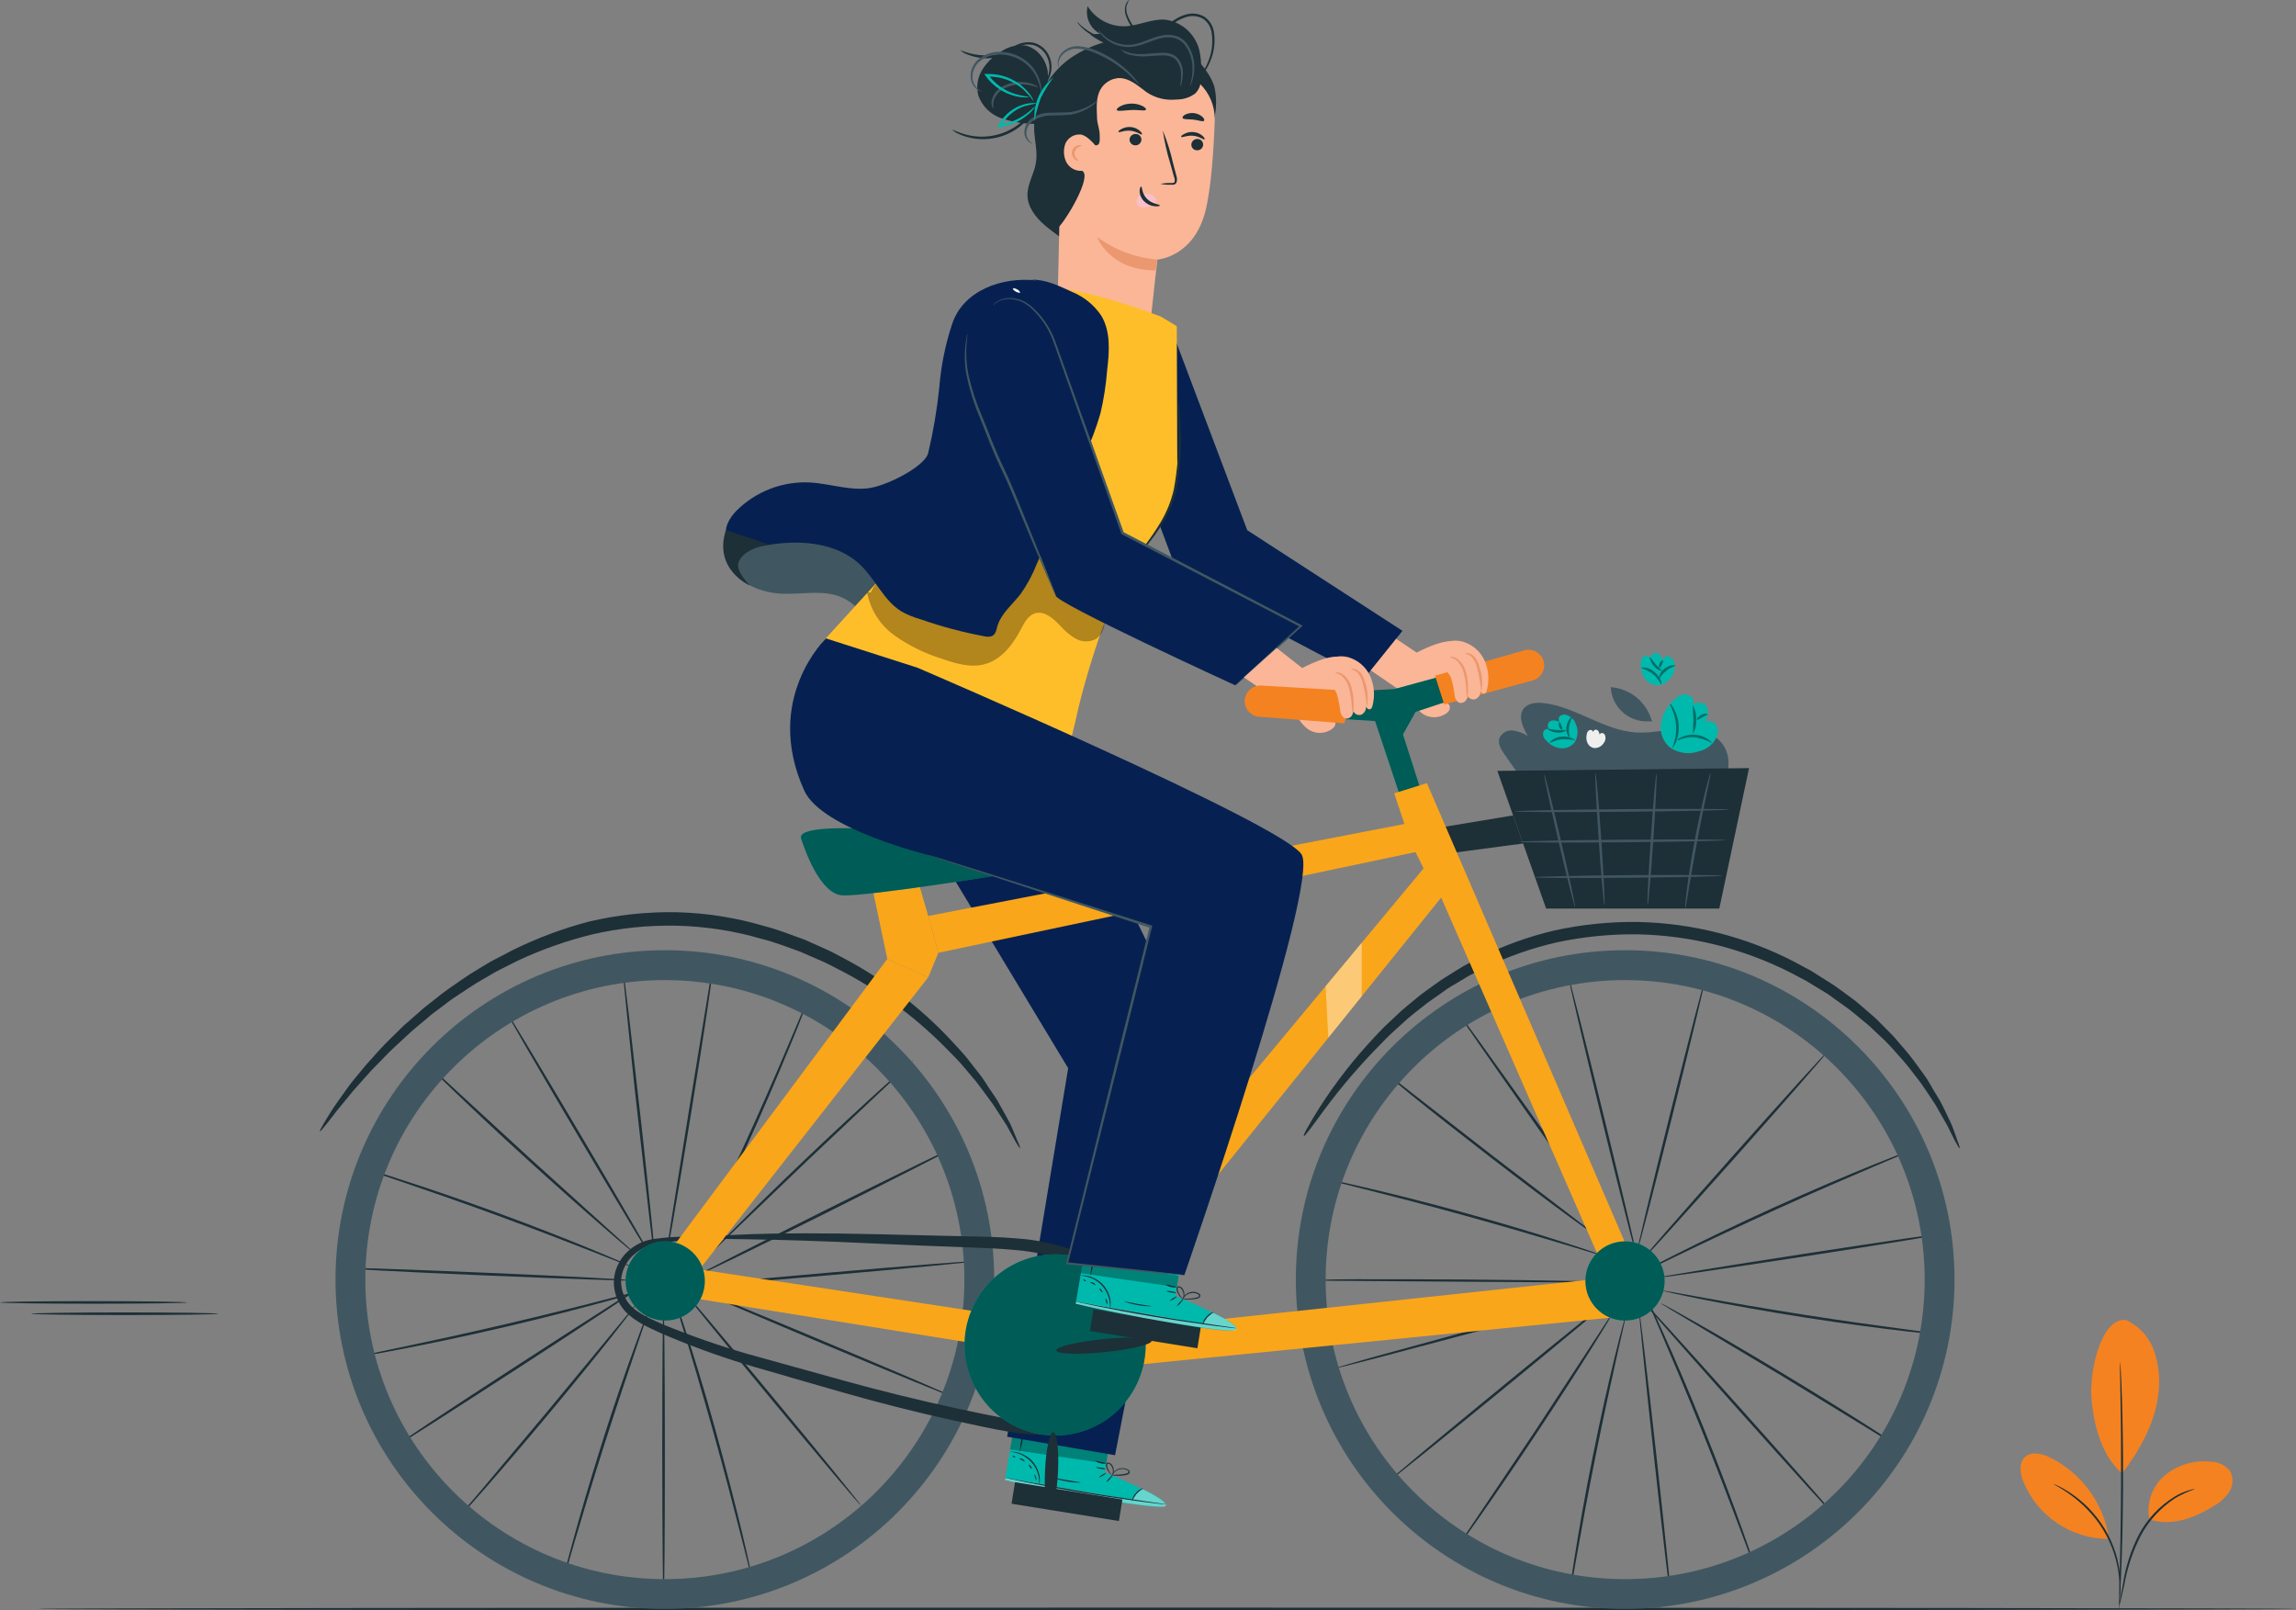 <?xml version="1.0" encoding="utf-8"?>
<svg xmlns="http://www.w3.org/2000/svg" id="Layer_2" data-name="Layer 2" viewBox="0 0 457.88 321.12">
  <rect x="0" y="0" width="457.88" height="321.12" fill="#808080" stroke="none"/>
  <defs>
    <style>
      .cls-1 {
        opacity: .5;
      }

      .cls-1, .cls-2 {
        isolation: isolate;
      }

      .cls-1, .cls-2, .cls-3, .cls-4, .cls-5, .cls-6, .cls-7, .cls-8, .cls-9, .cls-10, .cls-11, .cls-12, .cls-13, .cls-14, .cls-15, .cls-16, .cls-17 {
        stroke-width: 0px;
      }

      .cls-2, .cls-18 {
        opacity: .4;
      }

      .cls-2, .cls-13 {
        fill: #fff;
      }

      .cls-19 {
        opacity: .3;
      }

      .cls-4 {
        fill: #f7f7f6;
      }

      .cls-5 {
        fill: #f58220;
      }

      .cls-6 {
        fill: #faa61a;
      }

      .cls-7 {
        fill: #fab697;
      }

      .cls-8 {
        fill: #f9c0c7;
      }

      .cls-9 {
        fill: #1d2f37;
      }

      .cls-10 {
        fill: #405761;
      }

      .cls-11 {
        fill: #062151;
      }

      .cls-12 {
        fill: #febe2a;
      }

      .cls-14 {
        fill: #e4e5e4;
      }

      .cls-15 {
        fill: #efefee;
      }

      .cls-16 {
        fill: #eb976f;
      }

      .cls-17 {
        fill: #00b9ad;
      }
    </style>
  </defs>
  <g id="Calque_1" data-name="Calque 1">
    <g id="freepik--Floor--inject-67">
      <path class="cls-9" d="m457.88,320.85c0,.15-100.82.27-225.17.27s-225.2-.12-225.2-.27,100.81-.26,225.2-.26,225.17.12,225.17.26Z"/>
    </g>
    <g id="freepik--Character--inject-67">
      <path class="cls-9" d="m214,49.69c-1.56-1.86-3.7-3.13-5.56-4.7s-3.52-3.68-3.54-6.11c0-2.22,1.33-4.22,1.69-6.4s-.23-4.27-.35-6.42c-.16-5.71,2.54-11.13,7.19-14.44,4.65-3.22,10.33-4.58,15.93-3.82,2,.24,5.58.8,7.18,2,2.1,1.63,5.19,5.24,5.71,7.85,1.58,7.84-4.11,15.35-9.13,21.58-5.14,6.28-12.78,10-20.9,10.18"/>
      <path class="cls-7" d="m232.43,13.95c5.38-.04,9.78,4.3,9.82,9.68,0,.14,0,.28,0,.43-.22,6.17-.73,13.69-1.9,18.19-2.37,9.05-9.53,9.52-9.53,9.52,0,0-.69,5.75-1.25,11.22-.53,5.21-5.48,9.08-11.07,8.65h0c-5.54-.43-8.06-4.72-7.62-9.89l.87-38.4c.45-4.39,6.76-7.09,11.12-7.82l9.57-1.58Z"/>
      <path class="cls-9" d="m239.94,28.9c-.05.64-.61,1.12-1.25,1.07-.62-.01-1.12-.52-1.11-1.15,0-.01,0-.02,0-.03.06-.64.61-1.11,1.25-1.08.62.01,1.12.52,1.11,1.15,0,.01,0,.03,0,.04Z"/>
      <path class="cls-9" d="m240.22,27.8c-.16.14-1-.61-2.26-.73s-2.26.42-2.38.25.11-.34.55-.59c.59-.33,1.26-.47,1.93-.39.66.06,1.28.33,1.78.77.36.34.46.63.38.69Z"/>
      <path class="cls-9" d="m227.63,27.9c-.05.64-.62,1.13-1.26,1.08-.63-.02-1.13-.54-1.11-1.17,0,0,0-.01,0-.02.06-.64.62-1.12,1.26-1.07.62.01,1.12.52,1.11,1.15,0,.01,0,.02,0,.03Z"/>
      <path class="cls-9" d="m227.73,26.81c-.17.14-1-.61-2.26-.74s-2.27.43-2.39.26.12-.34.55-.6c.59-.32,1.26-.46,1.93-.39.66.06,1.29.33,1.78.78.36.33.46.62.39.69Z"/>
      <path class="cls-9" d="m231.43,36.67c.69-.14,1.4-.2,2.1-.17.33,0,.64,0,.72-.25.06-.34.02-.69-.13-1-.22-.81-.46-1.67-.71-2.56-.68-2.18-1.18-4.41-1.52-6.67.86,2.12,1.55,4.3,2.05,6.53.24.9.46,1.75.68,2.57.14.42.14.87,0,1.29-.12.22-.33.38-.58.42-.19.02-.37.02-.56,0-.69.03-1.38-.02-2.05-.16Z"/>
      <path class="cls-16" d="m230.8,51.77c-4.34-.36-8.49-1.92-12-4.5,0,0,2.36,6.62,11.65,6.66l.35-2.16Z"/>
      <path class="cls-8" d="m230.56,39.68c-.43-.68-1.19-1.08-2-1.05-.57-.01-1.12.22-1.52.63-.39.4-.49,1-.25,1.5.37.51,1.01.74,1.62.58.62-.15,1.2-.43,1.72-.8.15-.09.29-.2.4-.34.1-.15.1-.33,0-.48"/>
      <path class="cls-9" d="m227.58,37.18c.21,0,.07,1.39,1.16,2.48s2.56,1.09,2.55,1.28-.35.24-1,.19c-.81-.07-1.57-.42-2.14-1-.55-.55-.87-1.29-.88-2.07.03-.57.22-.9.31-.88Z"/>
      <path class="cls-9" d="m228.54,21.87c-.16.33-1.41,0-2.91.07s-2.75.32-2.92,0c-.07-.15.17-.46.69-.74.68-.36,1.44-.54,2.21-.54.77-.02,1.53.15,2.23.48.53.27.77.57.7.73Z"/>
      <path class="cls-9" d="m240.12,24.08c-.25.27-1.1-.12-2.15-.23s-2,0-2.13-.32c-.08-.16.09-.43.51-.67,1.13-.56,2.5-.39,3.45.45.34.31.43.64.32.77Z"/>
      <path class="cls-9" d="m210.73,45.7c1.79-1.49,7.19-10.66,5.07-11.63-1.32.1-2.56-.6-3.17-1.77-.55-1.17-.6-2.5-.15-3.71.54-1.15,1.73-1.86,3-1.77,1.27.1,2.94,2.16,2.94,2.16,1.07.09.9-1.15.88-2.22s-.5-2.11-.52-3.19c0-2-.75-6,2.82-7.65,2.87-1.29,5.39,1.29,7.06,2.47,1.7,1.14,3.75,1.66,5.79,1.47,1.79,0,3.77-.59,4.61-2.17,1-1.9-.1-4.18-1.19-6l-20,2.14-7.1,6.85-.04,25.02Z"/>
      <path class="cls-9" d="m238.1,18.85c1.46-2.81,1.81-6.06,1-9.12-.88-3.08-3.5-5.36-6.68-5.8-2.73-.23-5.34,1.21-8.08,1.31-3.01.07-5.84-1.45-7.44-4-.54,2.2.51,4.48,2.53,5.51l-2.06.1c2.62,2.05,5.89,3.09,9.21,2.91,1.36-.2,2.73-.24,4.1-.13,1.41.14,2.57,1.15,2.9,2.53.24,1.9-1.9,3.53-1.58,5.43.4,1.39,1.73,2.3,3.17,2.16,1.4-.18,2.71-.76,3.78-1.67"/>
      <path class="cls-9" d="m207.17,21.36c1.4-2.13,2.03-4.68,1.76-7.21-.39-2.49-2.32-4.84-4.83-5.13-1.64-.08-3.26.4-4.6,1.35-1.48.89-2.73,2.12-3.64,3.59-.91,1.5-1.19,3.3-.78,5,.74,2.18,2.45,3.89,4.63,4.63,2.15.72,4.4,1.1,6.67,1.12"/>
      <path class="cls-9" d="m225.24,0c-.29.37-.49.8-.59,1.26-.09.54-.04,1.09.14,1.61.25.7.59,1.38,1,2,.4.77,1.01,1.42,1.75,1.88.91.38,1.94.33,2.82-.12,1.9-.89,3.5-3,6.11-3.72,1.27-.39,2.63-.22,3.77.46.99.71,1.66,1.79,1.85,3,.3,1.98.05,4-.73,5.84-.5,1.23-1.21,2.37-2.1,3.36-.24.27-.49.52-.77.75-.19.16-.29.24-.3.22s.34-.38.92-1.1c.81-1.02,1.45-2.15,1.91-3.37.7-1.78.91-3.72.6-5.61-.17-1.08-.76-2.05-1.65-2.69-1.02-.59-2.24-.73-3.37-.39-1.15.36-2.22.94-3.15,1.7-.89.77-1.86,1.44-2.89,2-1,.51-2.18.54-3.21.08-.83-.51-1.5-1.26-1.92-2.14-.4-.65-.72-1.34-.95-2.06-.17-.56-.19-1.16-.06-1.74.08-.37.25-.71.49-1,.2-.16.32-.23.33-.22Z"/>
      <path class="cls-9" d="m214.77,4.29c.91.98,1.98,1.79,3.16,2.42,1.29.64,2.71.96,4.15.93,1.63,0,3.4-.45,5.34-.62.95-.09,1.91-.04,2.85.15.88.2,1.71.57,2.46,1.08,2.13,1.46,3.29,3.98,3,6.55-.02.37-.12.74-.28,1.07,0,0,.05-.4.07-1.09.04-.97-.11-1.94-.45-2.85-.51-1.35-1.43-2.51-2.64-3.31-.7-.47-1.48-.81-2.3-1-.89-.18-1.8-.22-2.7-.13-1.87.16-3.67.59-5.37.58-1.51.02-3-.35-4.33-1.08-.89-.48-1.69-1.11-2.36-1.86-.25-.24-.45-.53-.6-.84Z"/>
      <path class="cls-9" d="m198.27,13.88s.09-.27.36-.71c.37-.62.78-1.21,1.22-1.78.67-.86,1.49-1.6,2.42-2.17,1.17-.72,2.58-.97,3.93-.69,1.33.38,2.43,1.32,3,2.58.48,1.01.62,2.15.4,3.24-.14.71-.41,1.39-.8,2-.28.44-.48.64-.51.62.44-.85.76-1.77.94-2.71.16-1.02,0-2.07-.46-3-.54-1.12-1.54-1.96-2.74-2.29-1.22-.24-2.5-.03-3.57.61-.9.53-1.7,1.2-2.37,2-1.12,1.41-1.75,2.35-1.82,2.3Z"/>
      <path class="cls-9" d="m191.5,9.98c3.63,1.55,7.76,1.42,11.28-.36-.4.44-.9.78-1.46,1-1.3.61-2.7.95-4.13,1-1.42.05-2.84-.2-4.17-.72-.57-.19-1.09-.5-1.52-.92Z"/>
      <path class="cls-9" d="m189.93,25.88c0-.09,1.05.52,2.86,1,4.79,1.22,9.85-.58,12.8-4.55,1.12-1.47,1.53-2.58,1.62-2.54-.04.27-.12.54-.24.79-.29.7-.65,1.37-1.08,2-2.92,4.26-8.25,6.15-13.2,4.69-.72-.21-1.42-.49-2.08-.85-.46-.33-.7-.51-.68-.54Z"/>
      <path class="cls-10" d="m218.99,5.9s.26.31.75.81c.69.71,1.52,1.27,2.44,1.66,1.34.58,2.83.73,4.26.41,1.61-.33,3.24-1.29,5.23-1.7.97-.22,1.98-.18,2.94.1.89.31,1.66.89,2.19,1.67.86,1.29,1.34,2.79,1.38,4.34.04,1.02-.11,2.03-.43,3-.09.36-.25.7-.47,1,.41-1.29.59-2.65.53-4-.09-1.46-.57-2.87-1.4-4.07-.49-.7-1.19-1.22-2-1.48-.88-.24-1.8-.27-2.69-.07-1.85.38-3.51,1.33-5.22,1.66-1.52.32-3.11.13-4.51-.54-.94-.43-1.77-1.07-2.44-1.86-.24-.27-.43-.59-.56-.93Z"/>
      <path class="cls-10" d="m223.43,9.83c.75.38,1.55.66,2.37.83.9.14,1.82.17,2.73.09,1-.06,2.18-.22,3.42-.22.62-.01,1.24.09,1.82.31.55.23,1.03.62,1.37,1.11.53.82.8,1.79.76,2.77-.02.64-.11,1.27-.26,1.89-.03.23-.1.46-.21.66-.11,0,.11-1,.1-2.54,0-.89-.28-1.76-.78-2.5-.3-.41-.7-.73-1.17-.92-.53-.18-1.08-.27-1.64-.26-1.18,0-2.33.14-3.39.18-.95.06-1.89-.01-2.82-.21-.88-.12-1.69-.54-2.3-1.19Z"/>
      <path class="cls-10" d="m205.96,28.62s-.31,0-.74-.3c-.59-.48-.93-1.19-.95-1.95.02-1.13.59-2.19,1.54-2.81,1.12-.73,2.43-1.11,3.77-1.09,1.38-.06,2.66,0,3.81-.11,1.01-.13,2-.41,2.94-.82,1.6-.72,2.41-1.5,2.47-1.42s-.15.24-.53.57c-.54.46-1.14.86-1.78,1.18-.94.49-1.95.83-3,1-1.28.12-2.56.17-3.85.16-1.24,0-2.46.34-3.51,1-.84.53-1.38,1.43-1.45,2.42-.01.67.24,1.31.71,1.79.18.14.37.26.57.38Z"/>
      <path class="cls-10" d="m211.16,13.43s-.2-.25-.23-.82c0-.8.33-1.57.89-2.14.83-.86,1.99-1.32,3.19-1.26,1.41.08,2.79.44,4.06,1.06,2.32,1.01,4.42,2.45,6.21,4.24.55.53,1.05,1.11,1.51,1.72.19.21.34.45.45.71-.07.05-.81-.88-2.21-2.17-1.83-1.66-3.91-3.01-6.17-4-1.21-.59-2.52-.95-3.86-1.05-1.07-.1-2.13.27-2.92,1-.55.49-.91,1.16-1,1.89.02.52.12.81.08.82Z"/>
      <path class="cls-10" d="m195.8,18.28s-.37,0-.9-.4c-.73-.57-1.21-1.41-1.32-2.33-.13-1.39.42-2.75,1.47-3.67,1.28-1.09,2.93-1.64,4.6-1.54,1.65.05,3.25.58,4.61,1.52,1.1.77,1.99,1.8,2.6,3,.41.8.68,1.66.8,2.55.06.33.06.67,0,1-.21-1.17-.59-2.29-1.13-3.35-.62-1.12-1.49-2.07-2.55-2.78-1.29-.87-2.8-1.35-4.35-1.4-1.55-.09-3.07.4-4.27,1.38-.96.81-1.49,2.02-1.43,3.27.08.85.46,1.63,1.09,2.21.46.39.8.5.78.54Z"/>
      <path class="cls-10" d="m198.14,21.75c-.4-.52-.52-1.2-.32-1.83.14-.69.49-1.33,1-1.82.61-.59,1.34-1.05,2.14-1.33,1.44-.51,3-.57,4.47-.15.62.12,1.19.4,1.66.82,0,.08-.67-.25-1.75-.46-1.41-.28-2.86-.17-4.21.31-1.37.38-2.47,1.4-2.95,2.74-.12.57-.14,1.15-.04,1.72Z"/>
      <path class="cls-16" d="m215.06,32c0,.06-.31.08-.68-.19-.48-.38-.71-1-.6-1.61.14-.6.6-1.07,1.2-1.22.44-.11.71,0,.7.09s-.26.09-.58.25c-.4.2-.7.57-.81,1-.07.44.05.89.34,1.23.23.27.45.38.43.45Z"/>
      <path class="cls-17" d="m210.09,15.44c-.96,1.28-1.8,2.65-2.52,4.08-.56,1.5-.98,3.05-1.26,4.63-.3-3.36,1.13-6.64,3.78-8.71Z"/>
      <path class="cls-17" d="m206.43,21.23c-.41.71-.97,1.32-1.63,1.79-1.55,1.26-3.43,2.06-5.41,2.32l-.5.07.24-.44.2-.38c1.08-1.83,2.81-3.18,4.85-3.77.61-.17,1.23-.26,1.86-.27.23-.02.47,0,.69.08-.82.14-1.64.32-2.44.55-1.89.64-3.49,1.95-4.5,3.67-.07.12-.13.24-.2.35l-.26-.37c1.9-.26,3.7-.97,5.26-2.09,1.17-.86,1.76-1.57,1.84-1.51Z"/>
      <path class="cls-17" d="m205.31,19.35c-.25.07-.51.1-.77.08-.72,0-1.43-.1-2.13-.28-2.36-.6-4.43-2.02-5.84-4l-.28-.4h1.14c2.58.06,5.04,1.08,6.9,2.87.56.53,1.04,1.13,1.44,1.78.17.23.29.49.36.77-.61-.81-1.28-1.57-2-2.28-1.84-1.63-4.2-2.56-6.66-2.62h-.62l.2-.41c1.35,1.88,3.29,3.26,5.51,3.92.91.24,1.82.43,2.75.57Z"/>
      <path class="cls-4" d="m251.54,128.62c-.15,0-.26-.41-.26-.91s.11-.92.26-.92.26.41.26.92-.12.91-.26.91Z"/>
      <path class="cls-10" d="m147.51,103.36c-1.74,1.5-2.8,3.64-2.92,5.93.11,2.99,1.78,5.72,4.39,7.18,2.6,1.41,5.53,2.08,8.48,1.93,3.25,0,6.62-.61,9.7.46,1.83.63,3.42,1.8,4.56,3.36.47.64,1,1.41,1.79,1.4.41-.04.8-.2,1.12-.47,2.16-1.5,3.99-3.43,5.37-5.67.86-1.18,1.25-2.64,1.07-4.09-.33-1.1-.98-2.08-1.88-2.8-2.35-2.08-4.99-3.81-7.84-5.12-3.95-2.1-8.28-3.41-12.73-3.85-4.5-.42-8.98.95-12.48,3.82"/>
      <polyline class="cls-11" points="233.94 66.56 248.73 105.73 279.69 125.8 272.13 135.21 235.46 115.91 227.75 95.35 233.35 67.96"/>
      <path class="cls-12" d="m234.83,91.91c.43,11.41-9.56,20.93-9.56,20.93-2.55,4-8,18-10.85,31.16l-1.59,6.62s-23.5,4.09-49-22.38l21.22-23.27,1.59-17.3s2.92-20.41,4.7-23.25c3-4.73,8.48-13.23,40.15-1.29l3.19,1.91.1,26.88"/>
      <path class="cls-9" d="m234.98,79.8c.09.46.15.93.16,1.4.08.9.17,2.21.24,3.83.26,4.23,0,8.48-.79,12.65-.52,2.3-1.41,4.49-2.63,6.5-.98,1.63-2.08,3.19-3.28,4.67-1,1.28-1.86,2.27-2.45,3-.29.37-.63.71-1,1,.24-.4.52-.79.82-1.15l2.32-3c1.15-1.5,2.21-3.07,3.17-4.69,1.17-1.98,2.03-4.13,2.54-6.38.77-4.13,1.08-8.34.92-12.54,0-1.55-.06-2.84-.09-3.83-.02-.49,0-.98.07-1.46Z"/>
      <g class="cls-19">
        <path class="cls-3" d="m172.92,118.11c.63,3.46,2.58,6.53,5.43,8.58,2.83,2.01,5.96,3.57,9.27,4.61,2.89,1,6.05,2,9,1.08,3.24-1,5.44-3.95,7-6.94.66-1.25,1.37-2.66,2.71-3.11,1.89-.64,3.73,1,5.1,2.44.86,1,1.87,1.86,3,2.54,1.16.68,2.57.78,3.81.27,1.71-.83,2.35-3,2-4.91-.55-1.82-1.49-3.5-2.76-4.92l-3.93-5.1c-.82-1.31-2.02-2.33-3.44-2.94-1.48-.35-3.05-.01-4.26.91-1.19.92-2.24,2-3.14,3.21-2.74,3.32-6,6.65-10.22,7.43-4.54.84-9.16-1.55-12.35-4.88-.52-.67-1.21-1.19-2-1.51-1-.22-2.05.08-2.78.81-.71.73-1.29,1.57-1.71,2.49"/>
      </g>
      <path class="cls-11" d="m219.61,62.93c-1.42-2.11-3.44-3.75-5.79-4.71-3-1.37-5-2.41-8.23-2.48l1.12.19c-6.91-.79-14.63,2-16.83,8.68-1.37,4.13-2.23,8.41-2.57,12.75-.46,4.38-1.19,8.72-2.21,13-.57,2.32-6.6,5.7-10.68,6.76s-8.49-.63-12.78-.9c-5.51-.31-10.88,1.74-14.78,5.64-1.45,1.47-2.71,3.66-1.78,5.5,1.18,2.34,4.55,2,7.11,1.49,6.79-1.31,14.59-.9,19.53,3.94,2.92,2.86,4.56,7,8.06,9.15,1.23.68,2.54,1.21,3.9,1.59,4.16,1.45,8.42,2.58,12.75,3.38.49.13,1,.09,1.47-.1.67-.37.82-1.22,1-1.95.77-2.55,3-4.3,4.65-6.42,1.31-1.86,2.39-3.88,3.22-6,3.16-7.19,6.33-14.38,9.5-21.57,1.29-2.73,2.35-5.55,3.19-8.45.66-2.82,1.11-5.7,1.33-8.59.44-3.68.75-7.7-1.18-10.9Z"/>
      <path class="cls-9" d="m153.48,108.62s-5.27.55-6.24,3.67c-.5,1.64,2.25,4.43,2.25,4.43,0,0-7.27-3.15-4.73-11l8.72,2.9Z"/>
      <path class="cls-11" d="m192.24,71.73l18.3,47c-.63,1.26,35.81,17.94,35.81,17.94l13.08-11.81-35.61-18.51-14-41c-1.55-4.61-6.37-7.27-11.1-6.12h0c-5.02,1.24-8.09,6.32-6.85,11.35.1.39.22.78.37,1.15Z"/>
      <path class="cls-10" d="m192.94,66.56c.05,0-.11.78-.2,2.18-.14,1.97-.02,3.95.37,5.89.64,2.87,1.55,5.67,2.72,8.36,1.29,3.08,2.51,6.53,4.19,10s3,6.92,4.26,10,2.37,5.84,3.32,8.2,1.66,4.16,2.2,5.54c.24.61.43,1.12.58,1.52.08.17.13.35.16.54-.1-.16-.19-.33-.26-.5-.18-.39-.39-.88-.66-1.48-.59-1.36-1.38-3.22-2.36-5.48s-2.14-5.11-3.42-8.16-2.61-6.48-4.29-9.93-2.91-6.94-4.16-10c-1.16-2.73-2.05-5.57-2.65-8.47-.36-1.98-.42-4-.2-6,.05-.54.14-1.08.25-1.61.02-.21.07-.41.15-.6Z"/>
      <path class="cls-10" d="m246.35,136.68c.06-.08.13-.15.21-.22l.66-.64,2.57-2.39,9.51-8.71v.3l-35.44-18.4-.16-.08-.09-.05v-.1c-5.28-14.94-10.07-28.45-13.54-38.27-.78-2.18-2.01-4.18-3.61-5.86-.63-.71-1.36-1.32-2.17-1.81-.69-.39-1.45-.65-2.23-.76-1.09-.19-2.22.01-3.18.56-.32.21-.62.45-.9.72.22-.33.51-.6.85-.81.97-.61,2.13-.84,3.26-.67.81.09,1.6.35,2.32.74.84.49,1.61,1.11,2.26,1.83,1.65,1.69,2.93,3.72,3.74,5.94,3.52,9.81,8.35,23.3,13.7,38.22l-.13-.14.16.08,35.41,18.49.24.13-.2.18-9.66,8.66-2.64,2.31-.69.6c-.17.09-.24.16-.25.15Z"/>
      <path class="cls-4" d="m203.43,58.35c-.08.12-.45,0-.84-.19s-.65-.52-.58-.64.45,0,.84.19.58.51.58.64Z"/>
      <path class="cls-17" d="m220.33,293.62l1.62-10.16-19-3.16-2.52,14.83,1.17.28c5.2,1.16,26.53,5.53,30.21,5,4.09-.49-11.48-6.79-11.48-6.79Z"/>
      <g class="cls-18">
        <path class="cls-13" d="m227.89,296.97s5.4,2.58,4.53,3.39-22.58-2.79-32-5.23l.1-.42,25.3,4.43s.95-2.3,2.07-2.17Z"/>
      </g>
      <path class="cls-9" d="m200.2,294.62c.1.04.21.07.32.09l.93.22,3.44.72c2.9.59,6.92,1.35,11.38,2.1s8.51,1.33,11.45,1.71l3.48.43,1,.11h.33c-.1-.04-.21-.06-.32-.07l-1-.15-3.47-.5c-2.93-.43-7-1-11.43-1.78s-8.48-1.48-11.39-2l-3.45-.65-.94-.17-.33-.06Z"/>
      <path class="cls-9" d="m225.75,299.44c.24-.55.55-1.07.92-1.55.42-.43.89-.8,1.4-1.12-.63.12-1.2.48-1.58,1-.45.45-.71,1.04-.74,1.67Z"/>
      <path class="cls-9" d="m220.61,295.62s.37-.24.72-.63.59-.75.54-.79-.37.24-.72.63-.59.79-.54.79Z"/>
      <path class="cls-9" d="m219.2,294.62s.37-.1.75-.34.65-.48.62-.53-.37.09-.75.33-.65.45-.62.54Z"/>
      <path class="cls-9" d="m218.53,292.62c.31.17.65.27,1,.29.32.09.67.12,1,.06-.31-.17-.65-.27-1-.29-.54-.06-.99-.12-1-.06Z"/>
      <path class="cls-9" d="m218.43,291.31c.3.27.66.44,1.06.5.38.12.79.12,1.17,0-.36-.12-.74-.21-1.12-.26-.36-.12-.73-.2-1.11-.24Z"/>
      <path class="cls-9" d="m221.53,294.1c.39.14.8.21,1.22.2.45.02.9,0,1.35-.07.27-.04.54-.1.8-.18.16-.06.28-.18.36-.33.07-.18.03-.38-.1-.52-.88-.63-2.09-.55-2.88.19-.23.21-.41.47-.54.75-.08.2-.1.32-.08.33.18-.38.43-.72.73-1,.32-.28.72-.46,1.15-.51.51-.09,1.03.04,1.44.34.17.18.06.39-.18.49-.24.08-.48.14-.73.18-.44.07-.88.11-1.32.11-.75.06-1.22,0-1.22.02Z"/>
      <path class="cls-9" d="m221.83,294.22c.19-.23.3-.53.29-.83.01-.33-.05-.65-.19-.95-.15-.4-.49-.7-.91-.79-.27.01-.48.23-.47.5,0,.2.03.4.11.58.12.3.27.58.46.84.15.25.36.46.61.61,0,0-.2-.26-.47-.7-.16-.26-.29-.53-.39-.82-.13-.29-.17-.77.15-.78s.57.38.72.66c.14.26.21.55.21.85-.02.28-.06.56-.12.83Z"/>
      <path class="cls-9" d="m201.43,289.51s.55,0,1.39.28c2.25.64,3.93,2.51,4.33,4.81.15.86.09,1.41.13,1.41s.05-.13.07-.38c.04-.35.04-.71,0-1.06-.16-1.17-.67-2.27-1.46-3.16-.8-.88-1.85-1.49-3-1.77-.34-.09-.7-.14-1.05-.15-.14-.02-.28-.01-.41.02Z"/>
      <path class="cls-9" d="m204.74,281.92c-.34,1.28-.61,2.57-.81,3.88-.28,1.29-.47,2.6-.58,3.92.34-1.28.61-2.57.81-3.88.28-1.29.47-2.6.58-3.92Z"/>
      <path class="cls-9" d="m210.02,294.67c.88.36,1.8.61,2.74.74.93.2,1.87.28,2.82.24,0-.07-1.25-.2-2.78-.47s-2.76-.56-2.78-.51Z"/>
      <path class="cls-9" d="m206.3,294.05c-.06,0,0,.28.13.58s.11.57.18.58.15-.29,0-.64-.26-.56-.31-.52Z"/>
      <path class="cls-9" d="m205.18,292.06c-.05,0,0,.26.2.49s.34.39.39.35,0-.25-.2-.48-.33-.39-.39-.36Z"/>
      <path class="cls-9" d="m203.3,290.93c0,.07.26.11.52.25s.44.33.5.29-.06-.32-.39-.5-.64-.1-.63-.04Z"/>
      <path class="cls-9" d="m201.94,290.31c0,.06.06.18.2.26s.3.12.33.06-.06-.17-.21-.26-.29-.11-.32-.06Z"/>
      <g class="cls-19">
        <polygon class="cls-3" points="201.43 289.06 220.62 291.85 220.98 289.56 201.86 286.51 201.43 289.06"/>
      </g>
      <polygon class="cls-11" points="171.92 144.87 213.02 213.02 200.85 286.51 222.37 290.2 238.41 207.68 209.34 148.21 171.92 144.87"/>
      <path class="cls-7" d="m258.09,140.88c.3,1.79,1.26,3.39,2.7,4.49,1.51,1.09,3.55,1.04,5-.12.47-.35.66-.97.45-1.52-.3-.38-.79-.55-1.26-.46-.46.1-.93.15-1.4.14-.88-.21-1.56-.9-1.75-1.79-.16-.87-.27-1.75-.31-2.63-.05-.89-.5-1.72-1.22-2.25"/>
      <path class="cls-7" d="m254.6,129.22l5.09,4s5.89-3.21,8.16-2,5.74,6.33,5.74,6.33l-13.75,5.58-11.77-8.05,6.53-5.86Z"/>
      <path class="cls-7" d="m280.9,137.76c.3,1.79,1.26,3.4,2.7,4.5,1.51,1.08,3.55,1.03,5-.13.48-.35.66-.97.45-1.52-.3-.37-.79-.55-1.26-.46-.46.1-.93.15-1.4.15-.88-.2-1.56-.9-1.74-1.79-.16-.87-.27-1.75-.31-2.63-.05-.9-.5-1.73-1.22-2.26"/>
      <path class="cls-7" d="m278.43,127.39l4.09,2.75s5.89-3.22,8.16-2,5.74,6.33,5.74,6.33l-13.75,5.59-9.3-6.37,5.06-6.3Z"/>
      <polygon class="cls-17" points="282.31 141.96 303.74 134.82 302.17 130.83 278.09 137.41 252.29 139.45 250.19 142.22 274.23 143.8 274.23 143.8 279.29 158.99 283.39 157.71 279.79 146.46 282.31 141.96"/>
      <polygon class="cls-1" points="282.31 141.96 303.74 134.82 302.17 130.83 278.09 137.41 252.06 138.86 250.19 142.22 274.23 143.8 274.23 143.8 279.29 158.99 283.39 157.71 279.79 146.46 282.31 141.96"/>
      <path class="cls-5" d="m270.02,137.8l-1.93,6.45-16.9-1.31c-1.72-.09-3.04-1.55-2.96-3.28,0-.06,0-.13.02-.19h0c.19-1.64,1.63-2.85,3.28-2.76l18.49,1.09Z"/>
      <path class="cls-5" d="m286.18,134.74l1.83,5.74,17.65-4.79c1.67-.46,2.64-2.19,2.17-3.86-.01-.05-.03-.1-.04-.14h0c-.54-1.57-2.2-2.44-3.8-2l-17.81,5.05Z"/>
      <path class="cls-7" d="m286.92,133.26c1.18.14,2.16.96,2.51,2.09.31,1.12.54,2.26.68,3.41.05.58.38,1.1.89,1.38.59.15,1.21-.14,1.48-.69.25-.55.36-1.15.33-1.75-.33.57-.14,1.3.43,1.63.32.19.71.21,1.05.07.42-.19.74-.56.87-1,.12-.45.18-.91.17-1.38-.08.29-.08.59,0,.88.1.29.4.47.7.42.29-.08.42-.42.49-.71.52-1.96.36-4.04-.46-5.89-.84-1.86-2.47-3.24-4.43-3.79-1.98-.51-4.09.1-5.49,1.6"/>
      <path class="cls-16" d="m289.1,131.04c0-.06.6-.21,1.42.26.97.7,1.63,1.74,1.87,2.91.29,1.11.41,2.26.36,3.41.04.47-.01.95-.16,1.4-.13-.45-.19-.93-.16-1.4-.06-1.11-.22-2.2-.49-3.28-.22-1.06-.77-2.02-1.58-2.74-.4-.24-.82-.43-1.26-.56Z"/>
      <path class="cls-16" d="m292.21,130.36c0-.06.55-.28,1.32.18.43.28.77.67,1,1.12.26.53.46,1.09.6,1.66.49,1.43.59,2.96.29,4.44-.15,0-.15-2-.79-4.3-.15-.99-.61-1.9-1.31-2.61-.34-.23-.71-.39-1.11-.49Z"/>
      <path class="cls-7" d="m264.11,136.38c1.18.14,2.16.96,2.51,2.09.31,1.11.54,2.25.68,3.4.05.58.38,1.1.89,1.39.6.15,1.22-.14,1.48-.7.25-.55.36-1.14.33-1.74-.24.44-.19.99.14,1.37.34.37.87.5,1.34.33.42-.2.73-.56.87-1,.12-.45.18-.91.17-1.37-.07.29-.07.59,0,.88.1.29.4.47.7.42.29-.09.42-.42.49-.71.52-1.96.36-4.04-.46-5.9-.84-1.86-2.46-3.24-4.42-3.79-1.99-.51-4.1.11-5.5,1.61"/>
      <path class="cls-16" d="m266.29,134.15c0-.06.6-.21,1.42.27.97.69,1.64,1.73,1.87,2.9.29,1.11.41,2.26.36,3.41.04.48-.01.95-.16,1.41-.14-.45-.21-.93-.2-1.4-.07-1.11-.23-2.2-.5-3.28-.21-1.06-.77-2.02-1.58-2.73-.38-.24-.78-.44-1.21-.58Z"/>
      <path class="cls-16" d="m269.43,133.48c0-.06.55-.29,1.32.18.43.27.78.66,1,1.12.88,1.9,1.19,4.02.89,6.1-.15,0-.15-2-.79-4.31-.15-.99-.61-1.9-1.31-2.61-.34-.22-.71-.39-1.11-.48Z"/>
      <path class="cls-9" d="m190.17,278.62c-.05.13-11.72-4.64-26.06-10.65s-25.92-11-25.86-11.14,11.72,4.64,26.06,10.66c14.34,6.02,25.92,10.95,25.86,11.13Z"/>
      <path class="cls-9" d="m194.43,251.52c0,.14-13.06,1.39-29.19,2.8s-29.22,2.43-29.23,2.28,13.05-1.4,29.19-2.8,29.17-2.43,29.23-2.28Z"/>
      <path class="cls-9" d="m171.72,300.27c-.11.09-8.26-9.58-18.2-21.59s-17.92-21.83-17.81-21.92,8.26,9.57,18.21,21.59,17.91,21.83,17.8,21.92Z"/>
      <path class="cls-9" d="m128.9,255.89c.08.12-11,7.5-24.85,16.47-13.85,8.97-25.05,16.17-25.13,16s11-7.49,24.85-16.47c13.85-8.98,25.06-16.12,25.13-16Z"/>
      <path class="cls-9" d="m150,314.84c-.09-.19-.15-.39-.19-.59-.12-.45-.27-1-.46-1.72-.39-1.56-.94-3.71-1.61-6.34-1.36-5.35-3.28-12.72-5.55-20.84s-4.45-15.41-6.07-20.69c-.79-2.6-1.44-4.72-1.91-6.26-.21-.69-.37-1.26-.5-1.7-.07-.2-.12-.4-.15-.61.1.18.19.38.25.58l.59,1.67c.51,1.46,1.22,3.58,2.07,6.21,1.71,5.25,4,12.55,6.22,20.66s4.14,15.52,5.41,20.9c.64,2.68,1.13,4.86,1.45,6.37.15.72.27,1.29.36,1.75.06.2.09.4.09.61Z"/>
      <path class="cls-9" d="m112.11,315.76c0-.2.04-.4.1-.59.11-.43.24-1,.4-1.64.35-1.43.89-3.48,1.59-6,1.38-5.07,3.4-12,5.82-19.68s4.8-14.5,6.6-19.43c.89-2.47,1.64-4.46,2.17-5.83.26-.64.46-1.16.63-1.57.06-.19.15-.37.25-.54-.03.2-.08.39-.15.57l-.54,1.61c-.5,1.45-1.18,3.45-2,5.88-1.7,5-4,11.84-6.44,19.47s-4.5,14.58-6,19.62l-1.74,6c-.2.66-.37,1.2-.49,1.62-.05.18-.12.35-.2.51Z"/>
      <path class="cls-9" d="m132.34,319.17c-.14,0-.26-13.24-.27-29.58s.11-29.59.25-29.59.27,13.24.27,29.59-.1,29.58-.25,29.58Z"/>
      <path class="cls-9" d="m90.43,303.78c.1-.17.21-.33.35-.48l1.06-1.28,4-4.69,13-15.48,12.91-15.61,3.9-4.73,1.08-1.28c.12-.15.25-.3.4-.42-.09.17-.2.34-.32.49l-1,1.33c-.88,1.16-2.17,2.81-3.77,4.85-3.22,4.06-7.73,9.63-12.8,15.7s-9.74,11.5-13.16,15.39c-1.72,1.95-3.12,3.51-4.1,4.58l-1.13,1.22c-.12.15-.26.29-.42.41Z"/>
      <path class="cls-9" d="m130.72,252.11c-.12.07-7-11.36-15.39-25.54s-15.06-25.73-14.94-25.8,7,11.36,15.39,25.54,15.07,25.73,14.94,25.8Z"/>
      <path class="cls-9" d="m70.91,270.62c.19-.08.39-.14.6-.17l1.74-.38,6.4-1.33c5.4-1.13,12.86-2.73,21.06-4.65s15.59-3.78,20.94-5.17l6.33-1.64,1.72-.43c.2-.06.4-.1.61-.11-.19.09-.38.16-.58.21l-1.7.53c-1.48.44-3.62,1.06-6.29,1.8-5.32,1.47-12.7,3.4-20.91,5.32s-15.68,3.46-21.11,4.5c-2.71.52-4.91.92-6.44,1.17l-1.75.28c-.2.05-.41.07-.62.07Z"/>
      <path class="cls-9" d="m71.64,232.75c.19.01.39.05.57.12l1.63.47c1.41.42,3.44,1,5.94,1.84,5,1.6,11.88,3.92,19.41,6.67s14.28,5.43,19.13,7.43c2.43,1,4.39,1.84,5.73,2.43l1.54.69c.19.08.36.17.53.28-.19-.04-.39-.1-.57-.18l-1.58-.6-5.79-2.28c-4.88-1.92-11.65-4.53-19.17-7.29s-14.37-5.12-19.35-6.81l-5.88-2-1.6-.56c-.19-.05-.37-.12-.54-.21Z"/>
      <path class="cls-9" d="m67.34,252.81c0-.14,13.25.31,29.58,1s29.51,1.4,29.51,1.54-13.25-.31-29.58-1-29.51-1.4-29.51-1.54Z"/>
      <path class="cls-9" d="m84.54,211.62s.17.11.46.36.73.67,1.24,1.12l4.51,4.16,14.9,13.7,15,13.57,4.57,4.11,1.22,1.13c.28.26.42.4.41.42-.17-.1-.33-.21-.47-.34l-1.3-1.06c-1.11-.93-2.71-2.28-4.67-4-3.93-3.39-9.29-8.14-15.14-13.46s-11.07-10.23-14.81-13.82c-1.87-1.79-3.37-3.26-4.39-4.28l-1.18-1.19c-.13-.13-.25-.27-.35-.42Z"/>
      <path class="cls-9" d="m138.48,254.62c-.06-.12,11.84-6.18,26.57-13.52,14.73-7.34,26.74-13.2,26.81-13.07s-11.83,6.21-26.57,13.59-26.74,13.15-26.81,13Z"/>
      <path class="cls-9" d="m124.26,193.67c.07.19.11.38.12.58.06.45.14,1,.24,1.7.19,1.55.45,3.67.77,6.25.61,5.35,1.44,12.62,2.36,20.66s1.64,15.32,2.21,20.67c.25,2.6.46,4.72.61,6.27.06.7.1,1.26.14,1.71.02.2.02.4,0,.6-.06-.19-.1-.39-.12-.59-.06-.44-.14-1-.23-1.7-.19-1.54-.46-3.66-.78-6.25-.61-5.35-1.44-12.62-2.36-20.65s-1.63-15.32-2.2-20.67c-.26-2.6-.46-4.73-.61-6.28-.06-.69-.11-1.26-.14-1.7-.02-.2-.02-.4-.01-.6Z"/>
      <path class="cls-9" d="m162.01,197.09c-.04.2-.09.39-.17.57-.15.41-.35.94-.58,1.58-.52,1.38-1.29,3.36-2.26,5.8-2,4.88-4.76,11.57-8,18.88s-6.43,13.86-8.77,18.56c-1.18,2.35-2.15,4.24-2.83,5.54-.33.6-.59,1.1-.8,1.49-.09.18-.19.34-.31.5.05-.19.12-.38.21-.55l.72-1.53,2.67-5.61c2.27-4.74,5.35-11.3,8.64-18.61s6.13-14,8.16-18.81l2.42-5.73c.27-.63.49-1.15.67-1.55.05-.19.13-.36.23-.53Z"/>
      <path class="cls-9" d="m142.3,191.38c.02.21.02.41,0,.62,0,.42-.1,1-.19,1.79-.18,1.55-.49,3.78-.9,6.53-.8,5.51-2,13.1-3.36,21.49s-2.64,16-3.59,21.44c-.48,2.69-.88,4.89-1.16,6.49-.14.72-.25,1.31-.34,1.76-.03.21-.09.41-.16.61,0-.21.02-.42.05-.62.07-.47.15-1.05.25-1.78.24-1.6.58-3.81,1-6.52.89-5.55,2.11-13.11,3.45-21.47,2.63-16.16,4.5-27.6,4.95-30.34Z"/>
      <path class="cls-9" d="m182.14,211.46s-.12.16-.39.43l-1.21,1.16-4.47,4.2-14.73,13.89-14.6,14-4.42,4.26-1.22,1.22c-.13.15-.28.27-.45.38.11-.16.24-.31.38-.45l1.15-1.21c1-1.05,2.47-2.55,4.3-4.38,3.66-3.68,8.77-8.69,14.5-14.14s11-10.32,14.84-13.79c1.92-1.74,3.49-3.13,4.59-4.08l1.27-1.09c.14-.15.29-.28.46-.4Z"/>
      <path class="cls-10" d="m132.59,320.85c-36.27,0-65.68-29.41-65.68-65.68,0-36.27,29.41-65.68,65.68-65.68,36.27,0,65.68,29.41,65.68,65.68h0c-.04,36.26-29.43,65.64-65.68,65.68Zm0-125.4c-32.99,0-59.73,26.74-59.73,59.73s26.74,59.73,59.73,59.73,59.73-26.74,59.73-59.73c-.03-32.97-26.76-59.7-59.73-59.73h0Z"/>
      <path class="cls-9" d="m203.43,228.97c-.08,0-.43-.47-1-1.47l-1-1.84-.65-1.19c-.25-.41-.54-.83-.83-1.29l-1.95-3c-.76-1.08-1.64-2.21-2.55-3.46s-2-2.46-3.12-3.8-2.42-2.65-3.77-4c-6.37-6.45-13.75-11.81-21.85-15.87-1.13-.59-2.27-1.19-3.48-1.68l-3.63-1.58c-2.52-.88-5-1.9-7.73-2.57-5.48-1.6-11.14-2.48-16.85-2.62-5.7-.12-11.39.46-16.94,1.74-5.16,1.27-10.19,3.05-15,5.32l-3.37,1.7c-1.12.54-2.15,1.22-3.2,1.81-2.12,1.16-4,2.54-5.94,3.78-.94.63-1.81,1.34-2.7,2s-1.77,1.27-2.56,2l-2.39,2-1.15,1-1.08,1c-1.41,1.33-2.81,2.54-4,3.82s-2.42,2.39-3.41,3.57l-2.86,3.21-2.3,2.81c-.71.83-1.3,1.59-1.8,2.27l-1.31,1.67c-.72.9-1.14,1.35-1.21,1.3s.19-.6.78-1.59l1.11-1.83c.44-.73,1-1.55,1.62-2.43s1.36-1.89,2.14-3,1.75-2.18,2.73-3.4,2.13-2.43,3.31-3.76,2.55-2.62,3.94-4c.36-.34.71-.69,1.07-1.05l1.15-1,2.38-2.09c.8-.73,1.7-1.37,2.57-2.07s1.77-1.42,2.72-2.09c1.92-1.31,3.85-2.75,6-4,1.08-.63,2.12-1.34,3.26-1.91,1.14-.57,2.28-1.19,3.45-1.8,4.92-2.45,10.08-4.39,15.4-5.79,5.77-1.36,11.68-1.99,17.61-1.87,5.92.15,11.79,1.09,17.47,2.78,2.78.71,5.38,1.78,8,2.71l3.73,1.67c1.24.52,2.41,1.15,3.56,1.77,8.24,4.29,15.69,9.96,22.02,16.77,1.33,1.46,2.64,2.81,3.7,4.24s2.2,2.68,3,4,1.71,2.5,2.41,3.65l1.79,3.21c.26.48.52.93.74,1.37l.55,1.25c.32.78.6,1.44.83,2,.48,1.01.66,1.59.59,1.63Z"/>
      <path class="cls-9" d="m340.16,194.8c.14,0-2.81,12.3-6.57,27.38s-6.94,27.29-7.08,27.26,2.8-12.29,6.57-27.39,6.94-27.28,7.08-27.25Z"/>
      <path class="cls-9" d="m312.78,194.76c.14,0,3.36,12.69,7.2,28.42s6.85,28.51,6.71,28.54-3.37-12.68-7.21-28.42-6.84-28.51-6.7-28.54Z"/>
      <path class="cls-9" d="m364.43,209.74c.1.1-8.21,9.62-18.57,21.27s-18.86,21-19,20.94,8.2-9.62,18.57-21.28,18.87-21.05,19-20.93Z"/>
      <path class="cls-9" d="m327.05,258.81c.11-.1,9.09,9.78,20.06,22.05s19.79,22.31,19.68,22.41-9.09-9.78-20.06-22.06-19.79-22.31-19.68-22.4Z"/>
      <path class="cls-9" d="m382.11,228.99c-.17.12-.35.22-.55.28l-1.63.72c-1.49.62-3.53,1.49-6,2.55-5.08,2.16-12.08,5.18-19.75,8.66s-14.57,6.74-19.54,9.14l-5.89,2.84-1.61.76c-.18.1-.37.18-.57.23.16-.13.34-.24.53-.33l1.56-.84c1.36-.73,3.35-1.75,5.82-3,4.93-2.48,11.8-5.81,19.48-9.29s14.71-6.45,19.83-8.52c2.56-1,4.64-1.86,6.08-2.4l1.67-.62c.18-.08.38-.14.57-.18Z"/>
      <path class="cls-9" d="m388.78,266.3c-.2.03-.4.03-.6,0l-1.68-.14c-1.46-.13-3.58-.36-6.19-.65-5.22-.6-12.41-1.53-20.33-2.77s-15.06-2.54-20.22-3.56c-2.57-.51-4.65-.95-6.09-1.27l-1.64-.38c-.19-.03-.39-.09-.57-.16.2,0,.4.01.59.06l1.66.28,6.12,1.1c5.17.94,12.31,2.18,20.23,3.42s15.09,2.22,20.3,2.91l6.16.82,1.68.24c.2.02.39.05.58.1Z"/>
      <path class="cls-9" d="m389.08,245.79c0,.14-13,2.27-29.2,4.76s-29.26,4.39-29.29,4.25,13.06-2.27,29.21-4.76,29.26-4.42,29.28-4.25Z"/>
      <path class="cls-9" d="m380.23,289.52c-.18-.07-.36-.16-.52-.27l-1.44-.85-5.23-3.21-17.29-10.57-17.38-10.38-5.28-3.14-1.42-.87c-.17-.09-.33-.2-.48-.33.19.05.37.13.53.24l1.48.78c1.27.7,3.1,1.72,5.35,3,4.51,2.56,10.7,6.17,17.47,10.26s12.85,7.87,17.22,10.67c2.18,1.39,3.94,2.54,5.14,3.34.56.39,1,.7,1.39.94.17.11.33.24.46.39Z"/>
      <path class="cls-9" d="m323.04,257.62c.09.11-10.16,8.66-22.9,19.09s-23.14,18.8-23.24,18.69,10.17-8.66,22.91-19.1,23.14-18.83,23.23-18.68Z"/>
      <path class="cls-9" d="m350.43,313.88c-.11-.17-.2-.36-.26-.56-.16-.43-.38-1-.64-1.66-.56-1.51-1.34-3.59-2.29-6.12-1.94-5.17-4.65-12.3-7.79-20.11s-6.12-14.84-8.3-19.92l-2.58-6-.69-1.64c-.09-.19-.16-.39-.2-.59.12.17.22.35.3.54l.78,1.6c.66,1.4,1.6,3.43,2.73,5.95,2.27,5,5.29,12,8.44,19.86s5.81,15,7.66,20.18c.92,2.6,1.65,4.71,2.13,6.18.23.69.41,1.25.55,1.69.08.19.13.39.16.6Z"/>
      <path class="cls-9" d="m312.89,318.93c-.03-.2-.03-.39,0-.59.05-.44.12-1,.21-1.68.19-1.46.51-3.56.92-6.15.82-5.19,2.06-12.34,3.64-20.2s3.19-14.94,4.43-20c.63-2.55,1.15-4.61,1.53-6l.45-1.63c.04-.19.11-.38.19-.56,0,.2-.03.4-.09.59l-.35,1.65c-.34,1.5-.8,3.55-1.37,6.06-1.15,5.13-2.7,12.21-4.28,20.06s-2.88,15-3.79,20.16c-.45,2.53-.81,4.61-1.08,6.12-.13.68-.23,1.23-.31,1.66-.02.17-.06.34-.1.51Z"/>
      <path class="cls-9" d="m333.37,320.12c-.14,0-1.71-13.14-3.5-29.38s-3.12-29.43-3-29.44,1.71,13.14,3.5,29.38,3.14,29.42,3,29.44Z"/>
      <path class="cls-9" d="m290.06,309.38c.08-.17.18-.34.29-.5l.92-1.4,3.43-5.09,11.27-16.77,11.13-17,3.33-5.1.93-1.38c.1-.17.22-.33.36-.47-.07.18-.16.36-.27.52l-.82,1.43c-.74,1.24-1.84,3-3.22,5.23-2.75,4.39-6.63,10.41-11,17s-8.43,12.5-11.41,16.74c-1.49,2.12-2.71,3.83-3.57,5l-1,1.34c-.23.31-.35.47-.37.45Z"/>
      <path class="cls-9" d="m324.37,249.53c-.12.08-7.92-10.76-17.41-24.21s-17.11-24.42-17-24.5,7.92,10.8,17.47,24.2,17.05,24.43,16.94,24.51Z"/>
      <path class="cls-9" d="m266.26,272.85c.18-.08.37-.15.56-.2l1.64-.49,6.07-1.72,20-5.47,20.1-5.33,6.1-1.55,1.67-.4c.19-.06.39-.09.59-.1-.18.08-.37.15-.56.2l-1.64.49-6.07,1.72-20,5.47-20.1,5.33-6.1,1.55-1.67.4c-.19.06-.39.1-.59.1Z"/>
      <path class="cls-9" d="m263.9,235.03c.2,0,.4.03.59.08l1.66.33c1.44.3,3.51.76,6.07,1.36,5.12,1.18,12.16,2.94,19.89,5.07s14.67,4.24,19.67,5.85c2.5.8,4.52,1.47,5.9,1.95l1.6.57c.19.05.37.13.54.23-.19-.03-.38-.07-.57-.13l-1.63-.47-5.95-1.8c-5-1.51-12-3.57-19.7-5.7s-14.75-3.94-19.84-5.22l-6-1.51-1.63-.43c-.21-.03-.41-.09-.6-.18Z"/>
      <path class="cls-9" d="m261.26,255.38c.2-.06.41-.09.62-.09.41-.05,1-.06,1.79-.09,1.56-.05,3.81-.08,6.59-.1,5.57,0,13.26,0,21.75.06s16.18.18,21.74.29l6.59.16,1.79.07c.21,0,.42.01.63.06-.21.02-.42.02-.63,0h-8.38l-21.75-.14-30.74-.22Z"/>
      <path class="cls-9" d="m275.05,212.94c.17.09.33.2.48.33l1.33,1,4.83,3.78,16,12.45,16.09,12.3,4.88,3.72,1.31,1c.16.11.31.24.44.38-.18-.08-.35-.18-.5-.3l-1.37-.95c-1.19-.83-2.89-2.05-5-3.58-4.19-3.06-9.92-7.36-16.18-12.19s-11.88-9.26-15.93-12.53c-2-1.63-3.62-3-4.73-3.91l-1.27-1.09c-.14-.12-.27-.26-.38-.41Z"/>
      <path class="cls-10" d="m324.1,320.85c-36.27,0-65.68-29.41-65.68-65.68,0-36.27,29.41-65.68,65.68-65.68,36.27,0,65.68,29.41,65.68,65.68h0c-.04,36.26-29.43,65.64-65.68,65.68Zm0-125.4c-32.99,0-59.73,26.74-59.73,59.73s26.74,59.73,59.73,59.73,59.73-26.74,59.73-59.73c-.03-32.97-26.76-59.7-59.73-59.73h0Z"/>
      <path class="cls-9" d="m390.79,228.99c-.08,0-.39-.46-.9-1.44-.25-.49-.55-1.1-.91-1.8l-.55-1.13c-.21-.41-.47-.82-.72-1.27l-1.71-3c-.66-1.07-1.46-2.18-2.26-3.4s-1.81-2.43-2.81-3.75-2.21-2.6-3.44-4l-.93-1c-.33-.34-.68-.66-1-1l-2.13-2c-.7-.72-1.53-1.33-2.32-2s-1.61-1.36-2.46-2l-2.68-1.92c-.45-.32-.9-.66-1.37-1l-1.46-.89c-1-.6-2-1.23-3-1.82l-3.18-1.67c-9.41-4.75-19.75-7.34-30.29-7.58-5.44-.07-10.86.47-16.18,1.6-4.93,1.13-9.72,2.8-14.28,5l-3.2,1.63-3,1.79c-.48.3-1,.57-1.45.89l-1.39,1c-.91.65-1.83,1.25-2.69,1.9-1.68,1.37-3.39,2.58-4.85,4l-2.2,2c-.71.65-1.36,1.34-2,2-4.12,4.15-7.93,8.59-11.41,13.29-2.45,3.35-3.8,5.23-4,5.12s.92-2.14,3.14-5.69c3.2-4.99,6.86-9.68,10.92-14,.65-.68,1.29-1.4,2-2.09l2.2-2.07c1.46-1.46,3.18-2.74,4.87-4.18.87-.69,1.81-1.33,2.74-2l1.4-1c.48-.34,1-.63,1.49-.95,1-.62,2-1.27,3.07-1.9l3.29-1.74c4.7-2.35,9.66-4.14,14.78-5.35,5.51-1.21,11.14-1.79,16.78-1.71,10.93.24,21.65,2.99,31.34,8.05l3.26,1.76c1,.63,2,1.3,3.05,1.93l1.48.95c.48.34.94.69,1.4,1l2.72,2c.87.69,1.67,1.43,2.49,2.13s1.63,1.36,2.34,2.12l2.13,2.15c.34.36.7.69,1,1.05l.93,1.1c1.2,1.34,2.33,2.73,3.38,4.19,1,1.39,2,2.64,2.71,3.95s1.52,2.47,2.12,3.59,1.08,2.2,1.54,3.15c.22.48.45.92.63,1.35l.46,1.22.69,1.93c.36.92.51,1.48.42,1.51Z"/>
      <polygon class="cls-9" points="286.49 165.14 301.75 162.61 303.74 168.21 286.49 170.5 286.49 165.14"/>
      <path class="cls-10" d="m305.17,157.76l-5.13-7.31c-.69-1-1.41-2.15-1-3.28.47-1.02,1.54-1.62,2.65-1.5,1.07.15,2.09.53,3,1.11-1-1.68-2-3.9-.84-5.46.89-1.15,2.56-1.28,4-1.11,6.44.75,12,5.48,18.45,5.86,3.18.19,6.33-.69,9.51-.74s6.75,1,8.2,3.84.35,6.07-.73,9"/>
      <polygon class="cls-9" points="348.8 153.18 342.87 181.19 308.34 181.19 298.61 153.73 348.8 153.18"/>
      <path class="cls-10" d="m344.92,161.44c0,.14-9.61.34-21.47.45s-21.47.06-21.48-.08,9.61-.34,21.48-.45,21.47-.06,21.47.08Z"/>
      <path class="cls-10" d="m343.55,174.62c0,.15-8.43.34-18.83.42s-18.84.05-18.84-.09,8.43-.34,18.83-.43,18.84-.03,18.84.1Z"/>
      <path class="cls-10" d="m344.29,167.53c0,.14-9.25.34-20.65.44s-20.66.06-20.66-.09,9.24-.34,20.65-.43,20.66-.06,20.66.08Z"/>
      <path class="cls-10" d="m314.12,180.91c-.14,0-1.63-5.86-3.33-13.17s-3-13.25-2.83-13.28,1.63,5.86,3.33,13.17,2.97,13.24,2.83,13.28Z"/>
      <path class="cls-10" d="m319.97,180.5c-.15,0-.67-5.87-1.16-13.13s-.79-13.16-.64-13.17.66,5.87,1.16,13.13.78,13.16.64,13.17Z"/>
      <path class="cls-10" d="m328.58,180.5c-.14,0,.13-5.88.62-13.12s1-13.1,1.14-13.09-.14,5.89-.62,13.12-1,13.1-1.14,13.09Z"/>
      <path class="cls-10" d="m336.05,181.23c-.03-.36-.01-.73.05-1.09.06-.69.17-1.7.33-2.94.31-2.49.83-5.91,1.54-9.66s1.46-7.13,2.06-9.56c.3-1.21.56-2.19.76-2.87.08-.35.19-.68.35-1,0,.37-.05.73-.15,1.08-.17.8-.37,1.77-.6,2.9-.51,2.45-1.21,5.83-1.91,9.58s-1.28,7.15-1.69,9.61c-.19,1.14-.36,2.12-.49,2.92-.04.35-.12.7-.25,1.03Z"/>
      <path class="cls-10" d="m321.23,137.03c.18,3.94,3.52,7,7.47,6.82.09,0,.17,0,.26-.02l.5.1c-.98-3.83-4.29-6.6-8.23-6.9Z"/>
      <path class="cls-17" d="m342.06,144.33c-.5-.57-1.35-.7-2-.3.25-.54.43-1.11.52-1.69.1-.59-.05-1.2-.41-1.68-.65-.7-1.75-.74-2.46-.09-.03.03-.06.06-.09.09.36-.74.05-1.63-.69-1.99,0,0-.01,0-.02,0-.76-.31-1.62-.22-2.3.24-.42.28-.79.61-1.11,1l.08-.1c-1.29,1.23-2.12,2.86-2.37,4.63-.2,1.69.43,3.38,1.69,4.52,1.75,1.29,4.04,1.59,6.07.81,1.66-.41,2.99-1.63,3.54-3.24.22-.76.05-1.58-.45-2.19Z"/>
      <g class="cls-18">
        <path class="cls-3" d="m333.56,149.14c-.17-.06.88-1.93.7-4.44s-1.37-4.26-1.21-4.34.41.35.82,1.11c.53.99.84,2.08.91,3.2.08,1.12-.1,2.25-.52,3.29-.32.79-.65,1.21-.7,1.18Z"/>
      </g>
      <g class="cls-18">
        <path class="cls-3" d="m341.36,148.16c-1.04-.57-2.17-.95-3.34-1.12-1.95-.2-3.41.71-3.48.55s.28-.34.9-.63c.82-.38,1.73-.53,2.63-.44.9.07,1.76.36,2.51.86.57.39.85.74.78.78Z"/>
      </g>
      <g class="cls-18">
        <path class="cls-3" d="m337.63,146.33c-.02-.95.02-1.9.1-2.85-.1-.95-.15-1.9-.14-2.85.5.86.73,1.85.67,2.85.08.99-.14,1.99-.63,2.85Z"/>
      </g>
      <g class="cls-18">
        <path class="cls-3" d="m340.53,142.47c0,.15-.51.23-1,.55s-1.05.6-1.14.47.26-.55.88-.93,1.29-.23,1.26-.09Z"/>
      </g>
      <path class="cls-17" d="m332.65,130.88c-.48-.05-.91.28-1,.75-.13-.32-.3-.63-.52-.9-.21-.28-.53-.46-.88-.51-.55-.03-1.02.39-1.05.94,0,.05,0,.1,0,.15-.17-.46-.67-.69-1.13-.53,0,0-.02,0-.02,0-.44.2-.75.61-.83,1.09-.04.29-.04.58,0,.87v-.07c0,1.05.36,2.06,1,2.89.65.77,1.63,1.18,2.63,1.1,1.26-.24,2.31-1.09,2.8-2.28.47-.88.47-1.95,0-2.83-.22-.36-.58-.61-1-.68Z"/>
      <g class="cls-18">
        <path class="cls-3" d="m331.31,136.41c-.14.06-.57-1.1-1.71-2s-2.34-1.12-2.3-1.28c.96-.1,1.92.21,2.63.87.53.42.95.96,1.23,1.58.19.49.27.81.15.83Z"/>
      </g>
      <g class="cls-18">
        <path class="cls-3" d="m334.1,132.73c0,.14-.91.29-1.76,1-.38.28-.72.62-1,1-.19.3-.29.52-.37.5s-.09-.27,0-.66c.22-.5.56-.92,1-1.24,1.05-.83,2.16-.71,2.13-.6Z"/>
      </g>
      <g class="cls-18">
        <path class="cls-3" d="m331.43,133.75c0,.14-.94-.1-1.63-.94s-.87-1.69-.75-1.73.53.66,1.14,1.39,1.29,1.15,1.24,1.28Z"/>
      </g>
      <g class="cls-18">
        <path class="cls-3" d="m331.65,131.7c.1.1-.05.41-.21.77s-.32.68-.46.67-.23-.43,0-.89.58-.63.67-.55Z"/>
      </g>
      <path class="cls-17" d="m311.15,142.75c-.35.3-.41.82-.15,1.2-.32-.14-.66-.23-1-.28-.36-.05-.72.05-1,.27-.41.37-.45,1-.09,1.41.03.03.06.06.09.09-.45-.2-.99,0-1.19.45-.17.45-.1.97.18,1.36.17.24.37.46.6.64h-.06c.75.74,1.72,1.21,2.76,1.33,1,.08,1.98-.31,2.64-1.07.73-1.06.88-2.41.38-3.6-.28-.96-1.04-1.72-2-2-.4-.11-.82-.03-1.16.2Z"/>
      <g class="cls-18">
        <path class="cls-3" d="m314.09,147.62c-.86-.15-1.74-.21-2.61-.2-1.42.17-2.45.85-2.53.71.61-.74,1.51-1.19,2.47-1.23.68-.08,1.37,0,2,.26.46.18.7.4.67.46Z"/>
      </g>
      <g class="cls-18">
        <path class="cls-3" d="m313.48,143.03c.11.1-.44.86-.56,1.94-.07.46-.07.93,0,1.39.08.34.16.57.1.61s-.26-.12-.44-.49c-.21-.5-.27-1.04-.19-1.57.16-1.29,1.04-1.99,1.09-1.88Z"/>
      </g>
      <g class="cls-18">
        <path class="cls-3" d="m312.29,145.62c.07.12-.73.59-1.82.48s-1.8-.58-1.74-.7.83.1,1.79.18,1.72-.07,1.77.04Z"/>
      </g>
      <g class="cls-18">
        <path class="cls-3" d="m311.01,144.03c.15,0,.26.33.4.7s.25.7.14.79-.46-.14-.63-.61-.05-.89.09-.88Z"/>
      </g>
      <path class="cls-15" d="m319.61,146.19c-.25-.07-.51.06-.61.29-.03-.19-.09-.38-.17-.56-.09-.18-.24-.32-.43-.39-.31-.08-.61.11-.69.42,0,.01,0,.03,0,.04-.05-.27-.3-.46-.57-.43-.27.06-.49.24-.6.5-.06.15-.1.31-.12.47h0c-.13.58-.06,1.18.2,1.72.26.51.75.85,1.31.93.72.03,1.41-.31,1.82-.9.38-.42.52-1,.38-1.54-.07-.26-.26-.46-.51-.55Z"/>
      <path class="cls-9" d="m139.95,246.85c-.79.23-1.6.35-2.42.37-1.58.19-3.94.35-6.87.93-.75.13-1.47.35-2.16.67-.75.36-1.45.81-2.07,1.36-1.41,1.21-2.31,2.9-2.54,4.74-.19,2.09.56,4.16,2.06,5.63,1.59,1.54,4,2.57,6.41,3.63,5.45,2.22,11,4.16,16.65,5.8l19.61,5.44c6.91,1.9,14.18,3.72,21.79,5.36,3.8.79,7.71,1.68,11.6,2.32,1.93.32,3.89.48,5.85.48,1.98-.04,3.95-.26,5.89-.65,3.79-.36,7.17-2.53,9.06-5.84.98-1.59,1.69-3.33,2.11-5.15.21-.89.35-1.8.4-2.71.06-.93.06-1.85,0-2.78-.1-3.57-1.51-6.99-3.95-9.6-.6-.63-1.25-1.2-1.94-1.73-.74-.5-1.44-1-2.21-1.47-1.48-.91-3.05-1.67-4.69-2.25-3.21-1.13-6.54-1.83-9.93-2.11-3.33-.33-6.61-.43-9.8-.55-6.38-.21-12.33-.49-17.75-.73-10.83-.52-19.59-.79-25.66-.87s-9.42-.1-9.43-.29c.79-.22,1.61-.34,2.43-.34,1.6-.13,4-.27,7-.38,6.08-.23,14.88-.25,25.74,0l17.74.42c3.19.06,6.51.12,10,.42,3.59.25,7.13.96,10.54,2.13,1.79.63,3.51,1.43,5.13,2.41.84.47,1.62,1.05,2.42,1.59.8.61,1.56,1.28,2.26,2,1.44,1.48,2.58,3.21,3.36,5.12.77,1.91,1.23,3.94,1.35,6,.07,1.03.07,2.06,0,3.09-.06,1.06-.21,2.11-.45,3.15-.48,2.09-1.3,4.09-2.41,5.93-1.15,1.91-2.69,3.54-4.53,4.8-.48.31-.97.59-1.48.85-.52.24-1.05.46-1.6.64-1.04.3-2.1.55-3.17.74-2.09.42-4.22.66-6.35.7-2.1,0-4.21-.17-6.28-.52-4.06-.68-7.91-1.57-11.74-2.39-7.65-1.68-15-3.57-21.89-5.54l-10.08-2.9c-3.27-1-6.43-1.82-9.52-2.78-5.69-1.75-11.28-3.81-16.75-6.18-2.47-1.14-4.95-2.23-6.86-4.16-1.8-1.86-2.66-4.43-2.33-7,.33-2.17,1.47-4.14,3.19-5.51.73-.59,1.54-1.07,2.4-1.44.78-.32,1.61-.54,2.45-.64,2.32-.32,4.66-.47,7-.45.81-.04,1.63.04,2.42.24Z"/>
      <polygon class="cls-6" points="226.82 264.85 320.89 254.78 322.02 262.68 226.82 272.15 226.82 264.85"/>
      <polygon class="cls-6" points="319.2 251.54 287.41 178.99 223.42 258.47 217.71 252.77 283.9 173.17 282.29 169.92 187.14 190 185.11 182.66 280.08 164.32 278.04 158.2 284.56 156.17 324.1 247.87 319.2 251.54"/>
      <polygon class="cls-6" points="135.71 258.47 194.93 268 195.25 261.62 137.52 252.85 135.71 258.47"/>
      <polygon class="cls-6" points="132.67 250.73 176.95 191.22 185.11 194.89 138.2 254.8 132.67 250.73"/>
      <polygon class="cls-6" points="185.11 182.66 180.7 167.5 171.96 167.5 176.95 191.22 185.11 194.89 187.14 190 185.11 182.66"/>
      <polygon class="cls-2" points="264.37 196.66 264.9 206.95 271.56 198.68 271.56 188.01 264.37 196.66"/>
      <polygon class="cls-14" points="221.66 175.6 228.87 181.19 245.05 177.78 235.44 172.94 221.66 175.6"/>
      <path class="cls-17" d="m159.76,167.24c.69,2.1,3.73,11,8.2,11.31s35.35-4.48,40-5.66c3-.74,4.65-5.65-2.37-5.65-10.09,0-47.36-4.71-45.83,0Z"/>
      <path class="cls-1" d="m159.76,167.24c.69,2.1,3.73,11,8.2,11.31s35.35-4.48,40-5.66c3-.74,4.65-5.65-2.37-5.65-10.09,0-47.36-4.71-45.83,0Z"/>
      <circle class="cls-17" cx="132.66" cy="255.45" r="7.9"/>
      <circle class="cls-1" cx="132.66" cy="255.45" r="7.9"/>
      <circle class="cls-17" cx="324.07" cy="255.45" r="7.9"/>
      <circle class="cls-1" cx="324.07" cy="255.45" r="7.9"/>
      <circle class="cls-17" cx="210.42" cy="268.19" r="18.06" transform="translate(-117.72 360.55) rotate(-67.6)"/>
      <circle class="cls-1" cx="210.42" cy="268.19" r="18.06" transform="translate(-117.72 360.55) rotate(-67.6)"/>
      <rect class="cls-9" x="210.61" y="288.6" width="4.34" height="21.69" transform="translate(-116.69 461.91) rotate(-80.85)"/>
      <rect class="cls-9" x="226.25" y="254.16" width="4.34" height="21.69" transform="translate(-69.53 448.38) rotate(-80.85)"/>
      <path class="cls-9" d="m229.66,267.38c.07.72-4.13,1.73-9.38,2.26s-9.56.38-9.63-.34,4.12-1.72,9.37-2.25,9.57-.38,9.64.33Z"/>
      <path class="cls-9" d="m210.05,285.62c.72,0,1.14,3.52.95,7.79s-.93,7.71-1.65,7.68-1.15-3.52-.95-7.8.93-7.67,1.65-7.67Z"/>
      <path class="cls-17" d="m234.43,258.45l1.62-10.17-19-3.15-2.53,14.85,1.17.27c5.2,1.16,26.53,5.54,30.22,5.05,4.07-.53-11.48-6.85-11.48-6.85Z"/>
      <g class="cls-18">
        <path class="cls-13" d="m241.97,261.82s5.4,2.57,4.54,3.39-22.59-2.8-32-5.23l.1-.42,25.3,4.43s.95-2.31,2.06-2.17Z"/>
      </g>
      <path class="cls-9" d="m214.29,259.5c.1.04.21.07.32.09l.93.21,3.43.72c2.9.59,6.92,1.36,11.38,2.1s8.51,1.33,11.45,1.72l3.48.43.95.1h.33c-.1-.03-.21-.06-.32-.07l-.94-.14-3.48-.51c-2.93-.42-7-1-11.43-1.78s-8.48-1.48-11.39-2l-3.45-.65-.93-.17c-.11-.03-.22-.05-.33-.05Z"/>
      <path class="cls-9" d="m239.83,264.28c.25-.55.56-1.06.92-1.54.42-.43.89-.81,1.4-1.13-.63.12-1.2.48-1.58,1-.44.45-.7,1.04-.74,1.67Z"/>
      <path class="cls-9" d="m234.69,260.5s.37-.24.72-.63.6-.74.55-.79-.37.24-.72.63-.6.75-.55.79Z"/>
      <path class="cls-9" d="m233.28,259.43s.37-.1.75-.34.65-.47.62-.53-.37.1-.75.34-.65.48-.62.53Z"/>
      <path class="cls-9" d="m232.61,257.47c0,.07.42.2,1,.29s1,.13,1,.06c-.31-.17-.65-.27-1-.29-.33-.09-.67-.11-1-.06Z"/>
      <path class="cls-9" d="m232.48,256.15c.29.27.66.45,1.06.51.38.12.79.12,1.17,0-.37-.12-.74-.2-1.12-.26-.36-.12-.73-.2-1.11-.25Z"/>
      <path class="cls-9" d="m235.61,258.95c.39.13.81.2,1.22.19.45.02.9,0,1.35-.07.27-.02.54-.08.8-.18.16-.06.29-.18.36-.33.08-.18.04-.38-.1-.52-.88-.64-2.09-.55-2.88.2-.23.21-.41.46-.54.75-.08.2-.1.32-.08.32.18-.36.43-.68.73-.95.33-.28.73-.45,1.16-.5.51-.08,1.03.04,1.44.34.17.17.05.39-.18.48-.24.08-.49.14-.74.18-.43.07-.87.11-1.31.12-.76,0-1.22-.07-1.23-.03Z"/>
      <path class="cls-9" d="m235.92,259.06c.19-.23.29-.52.28-.82.02-.33-.05-.65-.19-.95-.14-.41-.49-.71-.91-.8-.27.02-.48.24-.47.51,0,.2.04.4.12.58.11.29.27.57.45.83.32.44.6.64.62.61s-.21-.26-.48-.7c-.16-.26-.29-.53-.39-.82-.13-.28-.16-.77.15-.77s.57.38.72.65c.13.26.21.55.21.85-.01.28-.05.56-.11.83Z"/>
      <path class="cls-9" d="m215.54,254.36c.47.07.94.16,1.4.28,2.25.62,3.94,2.5,4.32,4.8.15.86.09,1.42.13,1.42.05-.12.07-.26.07-.39.04-.35.04-.71,0-1.06-.31-2.4-2.08-4.37-4.44-4.93-.34-.09-.7-.14-1.05-.15-.29,0-.43.01-.43.03Z"/>
      <path class="cls-9" d="m218.83,246.77c-.35,1.28-.63,2.57-.82,3.88-.27,1.31-.47,2.64-.58,3.97.35-1.28.62-2.57.81-3.88.27-1.31.47-2.64.59-3.97Z"/>
      <path class="cls-9" d="m224.11,259.51c1.77.66,3.65,1,5.55,1,0-.07-1.25-.2-2.78-.47s-2.75-.59-2.77-.53Z"/>
      <path class="cls-9" d="m220.43,258.89s.06.28.14.59.1.57.17.57.15-.28.05-.63-.36-.57-.36-.53Z"/>
      <path class="cls-9" d="m219.26,256.91c-.05,0,0,.25.21.48s.33.4.39.36,0-.26-.2-.49-.34-.39-.4-.35Z"/>
      <path class="cls-9" d="m217.43,255.77c0,.07.25.11.52.25s.44.33.49.3-.06-.33-.38-.5-.63-.11-.63-.05Z"/>
      <path class="cls-9" d="m216.02,255.16s.06.17.21.26.29.11.32.06-.06-.18-.2-.26-.3-.12-.33-.06Z"/>
      <g class="cls-19">
        <polygon class="cls-3" points="215.51 253.9 234.71 256.69 235.06 254.4 215.95 251.36 215.51 253.9"/>
      </g>
      <path class="cls-11" d="m164.72,127.31s-12.64,12.09-4.31,30.39c3.47,7.63,24.69,12.8,24.69,12.8l44.41,14.28-16.71,67.16,23.39,2.34s27.06-77.85,23.39-83.87-76.63-37.26-76.63-37.26l-18.23-5.84Z"/>
      <path class="cls-10" d="m236.19,254.28h-.41l-1.22-.09-4.67-.41-17.11-1.63h-.22l.06-.22c2.91-11.8,6.81-27.55,11.08-44.82,2-7.87,3.85-15.43,5.57-22.35l.16.29-31.89-10.43-9.17-3-2.43-.83-.63-.22-.21-.09c.08,0,.16.02.23.05l.63.18,2.46.75,9.22,2.89,31.94,10.18.22.07-.05.22c-1.72,6.92-3.59,14.48-5.55,22.36l-11.21,44.78-.17-.24,17.1,1.8,4.65.52,1.21.15c.14.01.28.04.41.09Z"/>
      <path class="cls-9" d="m43.54,261.99c0,.14-8.36.26-18.67.26s-18.68-.12-18.68-.26,8.36-.27,18.68-.27,18.67.12,18.67.27Z"/>
      <path class="cls-9" d="m37.35,259.73c0,.14-8.36.26-18.68.26s-18.67-.12-18.67-.26,8.36-.26,18.67-.26,18.68.15,18.68.26Z"/>
    </g>
    <g id="freepik--Plant--inject-67">
      <path class="cls-5" d="m424.06,263.27c2.65,1.26,4.67,3.55,5.6,6.34.9,2.77,1.15,5.71.74,8.59-.63,5.57-3.79,11.19-7.2,15.65-4.7-4.1-5.78-11.24-6.1-14.9-.5-5.78,2.1-16.54,7-15.68"/>
      <path class="cls-5" d="m428.65,303.04c-.65-3.25.5-6.59,3-8.76,2.5-2.1,5.74-3.12,9-2.81,1.53-.03,3,.62,4,1.77.73,1.23.76,2.75.06,4-.71,1.21-1.73,2.21-2.95,2.91-4.07,2.55-8.47,4.27-13.07,2.89"/>
      <path class="cls-9" d="m422.63,320.13c.02-.39.08-.77.17-1.15.15-.8.34-1.84.57-3.09.52-3.45,1.6-6.79,3.19-9.89,1.66-3.1,4.11-5.69,7.1-7.53.91-.55,1.88-.98,2.89-1.28.35-.12.64-.17.83-.22.1-.02.2-.02.3,0-1.35.46-2.65,1.06-3.88,1.78-2.89,1.88-5.25,4.46-6.88,7.49-1.57,3.07-2.67,6.36-3.27,9.75-.28,1.29-.52,2.35-.69,3.07-.07.37-.18.73-.33,1.07Z"/>
      <path class="cls-9" d="m422.81,271.62c.03.16.05.33.06.5,0,.37.05.84.08,1.43.07,1.25.14,3.06.21,5.29.15,4.46.26,10.64.23,17.45s-.19,13-.38,17.46c-.09,2.23-.18,4-.25,5.28,0,.59-.08,1.06-.1,1.43,0,.17-.03.34-.06.5-.02-.17-.02-.33,0-.5v-1.44c0-1.3.07-3.09.13-5.28.11-4.47.23-10.64.26-17.45s0-13-.11-17.44c0-2.2-.07-4-.09-5.29v-1.44c0-.17,0-.33.02-.5Z"/>
      <path class="cls-5" d="m420.53,306.43c-1.14-6.86-5.53-12.75-11.77-15.81-1.56-.75-3.61-1.24-4.9-.08s-1,3.27-.37,4.89c2.81,6.89,9.5,11.42,16.94,11.46"/>
      <path class="cls-9" d="m409.53,295.93c.35.12.68.26,1,.44.39.18.77.38,1.13.6.49.27.97.58,1.43.9.57.38,1.12.79,1.64,1.23.61.49,1.19,1.02,1.74,1.58,1.26,1.29,2.37,2.72,3.31,4.26.92,1.56,1.65,3.22,2.19,4.94.23.75.41,1.52.55,2.29.13.66.23,1.33.28,2,.06.56.09,1.13.08,1.69.03.43.03.85,0,1.28,0,.36-.04.72-.12,1.08-.09,0,.07-1.55-.21-4-.07-.67-.18-1.34-.32-2-.15-.76-.35-1.5-.58-2.24-1.07-3.38-2.92-6.47-5.41-9-.53-.56-1.1-1.09-1.69-1.59-.51-.45-1.04-.87-1.59-1.26-2.06-1.51-3.48-2.12-3.43-2.2Z"/>
    </g>
  </g>
</svg>